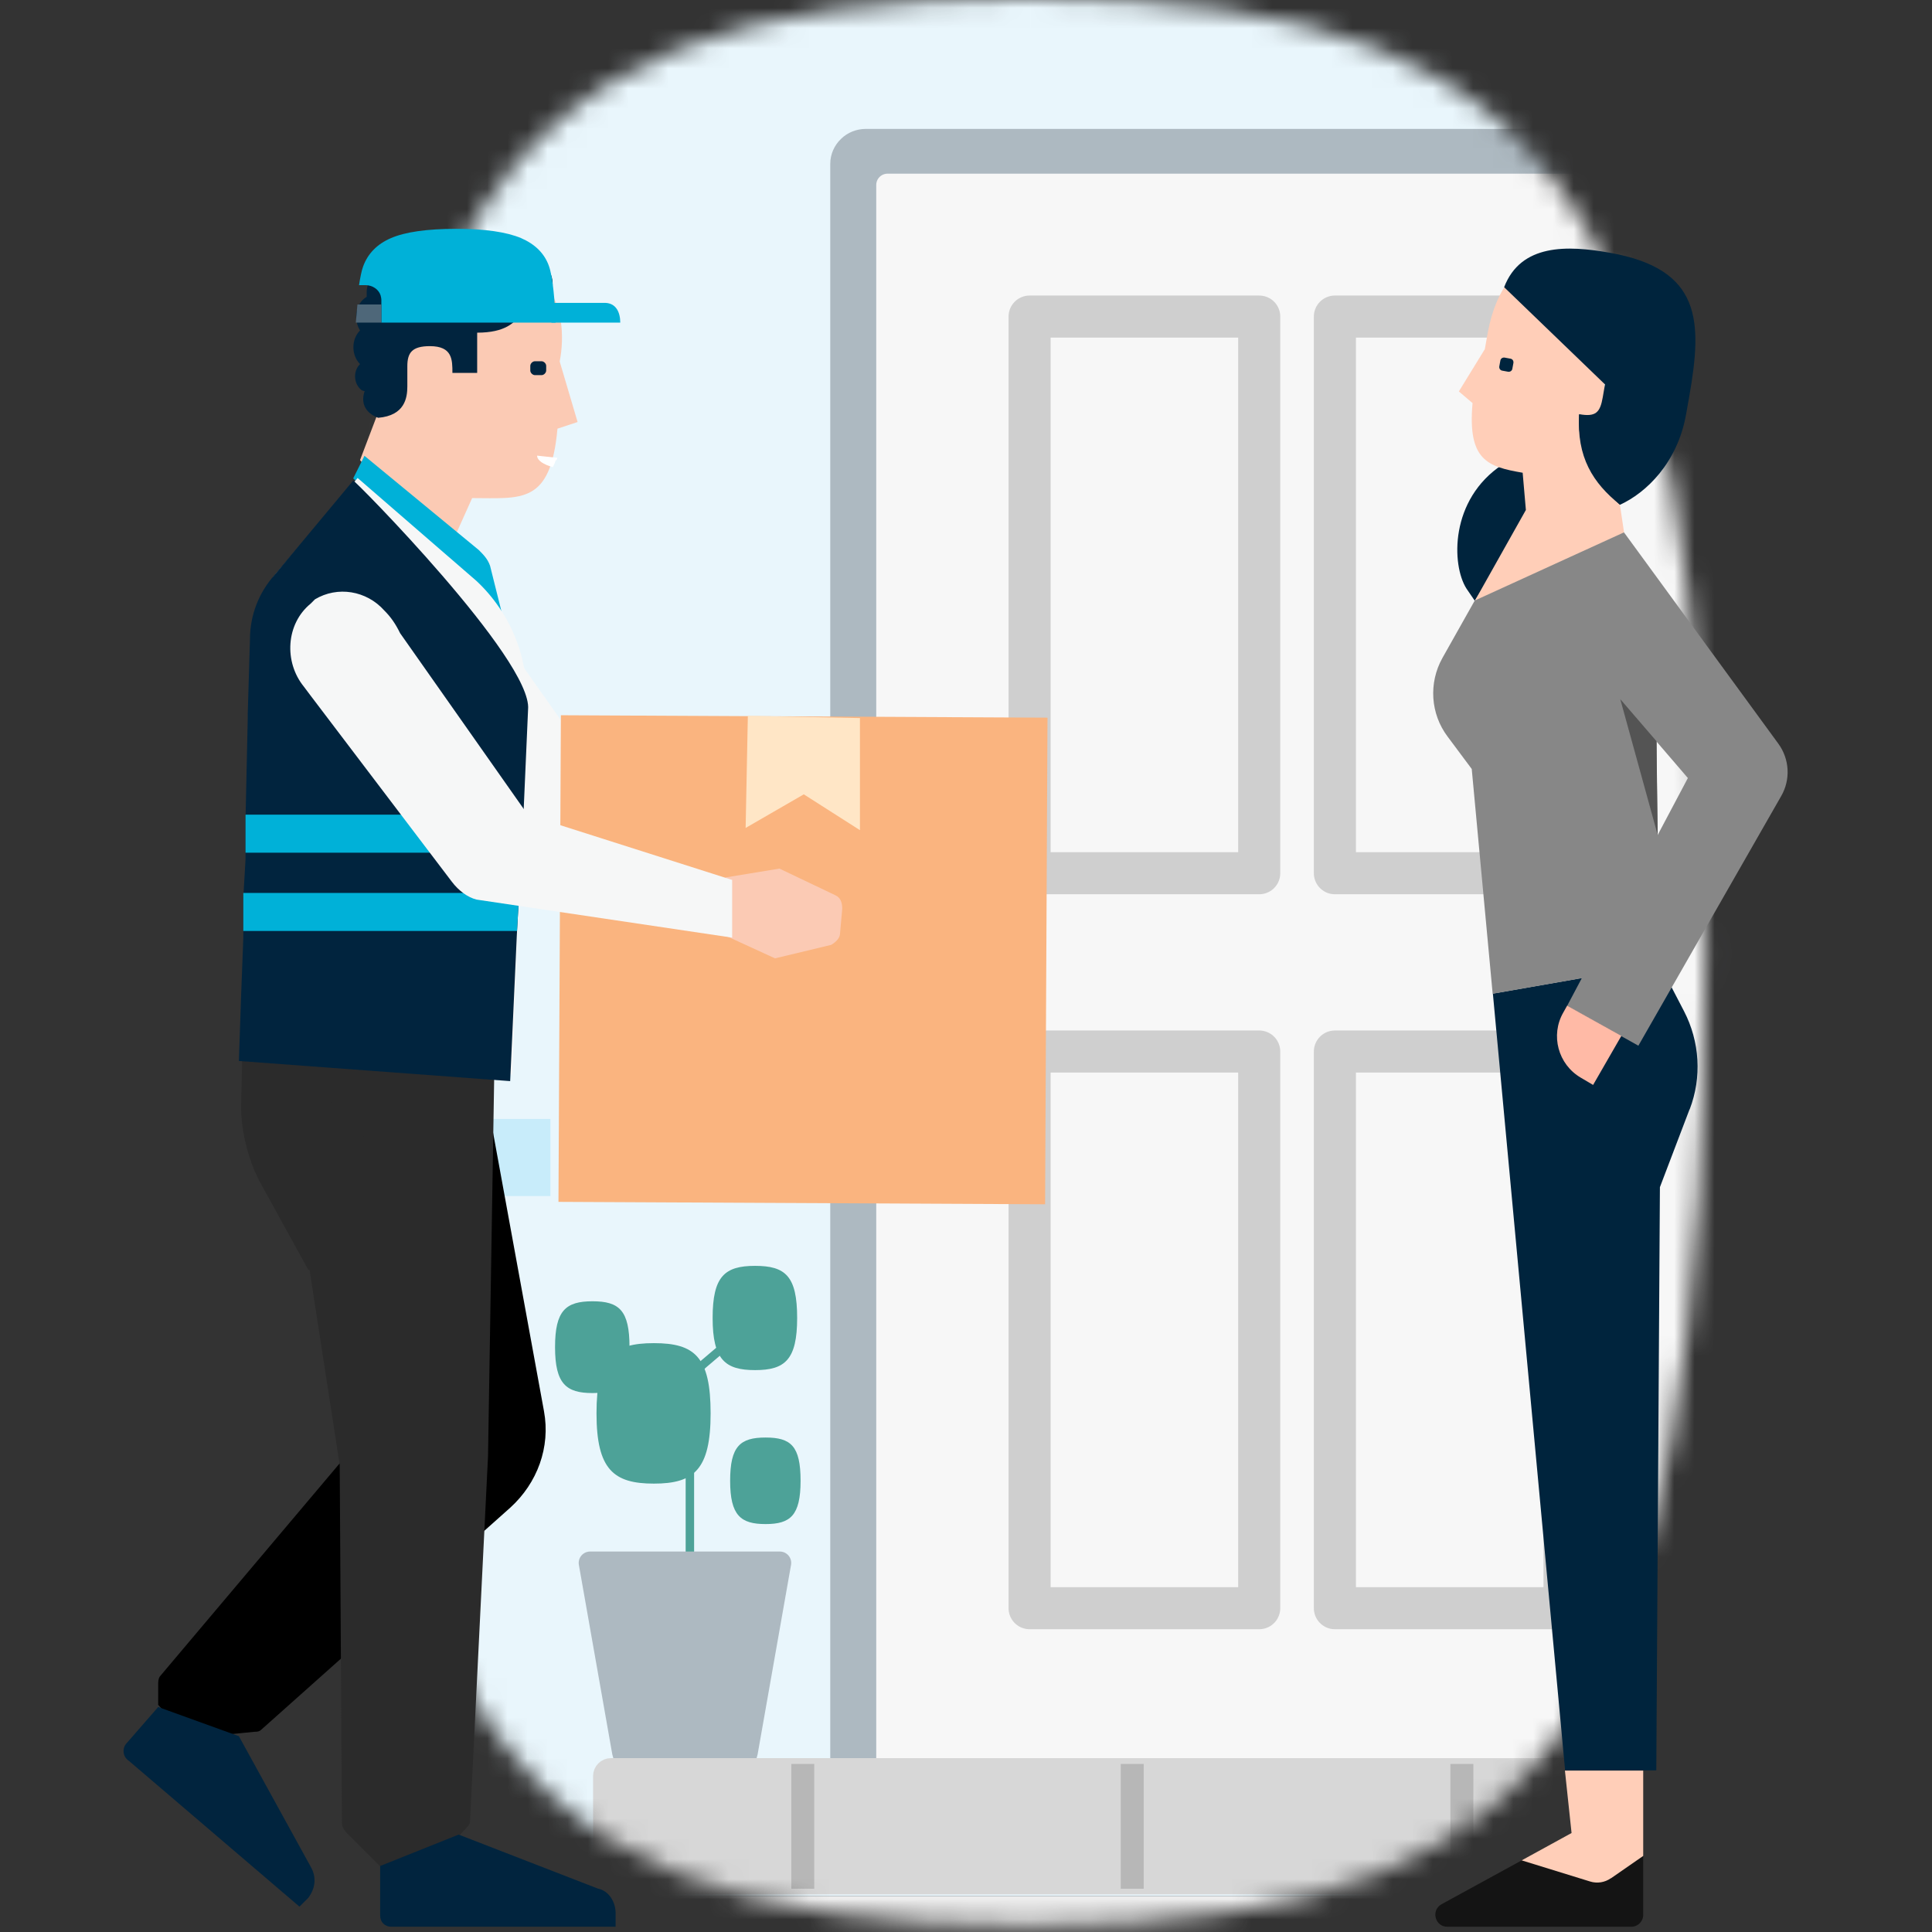 <?xml version="1.0" encoding="UTF-8"?>
<svg id="Layer_1" data-name="Layer 1" xmlns="http://www.w3.org/2000/svg" xmlns:xlink="http://www.w3.org/1999/xlink" viewBox="0 0 96 96">
  <rect x="0" y="0" width="96" height="96" fill="#333333" stroke="none"/>
  <defs>
    <style>
      .cls-1 {
        stroke: #adb9c1;
        stroke-width: 1.13px;
      }

      .cls-1, .cls-2 {
        fill: #adb9c1;
      }

      .cls-1, .cls-3, .cls-4, .cls-5 {
        stroke-linejoin: round;
      }

      .cls-6 {
        mask: url(#mask);
      }

      .cls-7 {
        fill: #f6f7f7;
      }

      .cls-8 {
        fill: #fab47f;
      }

      .cls-9 {
        fill: #00243d;
      }

      .cls-10 {
        fill: #00b1d8;
      }

      .cls-11 {
        fill: #01243e;
      }

      .cls-12 {
        fill: #ededed;
      }

      .cls-13 {
        fill: #fff;
      }

      .cls-14 {
        fill: #ffe6c6;
      }

      .cls-15 {
        fill: #ffbaa6;
      }

      .cls-16 {
        fill: #ffceb8;
      }

      .cls-17 {
        fill: #fbcab4;
      }

      .cls-18 {
        fill: #b5e0f5;
      }

      .cls-19 {
        fill: #c8ecfa;
      }

      .cls-20 {
        fill: #141414;
      }

      .cls-21 {
        fill: #545454;
      }

      .cls-22 {
        fill: #878787;
      }

      .cls-23 {
        fill: #2b2b2b;
      }

      .cls-24 {
        fill: #4da298;
      }

      .cls-25 {
        fill: #4e6779;
      }

      .cls-26 {
        fill: rgba(181, 224, 245, .3);
      }

      .cls-27 {
        fill: #d7d7d7;
        stroke: #d7d7d7;
        stroke-miterlimit: 10;
      }

      .cls-3 {
        stroke: #b7b7b7;
        stroke-width: 1.14px;
      }

      .cls-3, .cls-4 {
        fill: none;
      }

      .cls-28 {
        fill-rule: evenodd;
      }

      .cls-28, .cls-5 {
        fill: #f7f7f7;
      }

      .cls-4 {
        stroke: #cfcfcf;
        stroke-width: 2.09px;
      }

      .cls-5 {
        stroke: #f7f7f7;
        stroke-width: 1.12px;
      }
    </style>
    <mask id="mask" x="-32.3" y="-.12" width="166.26" height="110.84" maskUnits="userSpaceOnUse">
      <g id="mask0_1_11623" data-name="mask0 1 11623">
        <path class="cls-28" d="m23.1,11.86C28.11,2.71,36.92-.12,51.1-.12s22.98,2.83,28.01,11.98h-.01c1.75,3.17,3.04,7.11,3.92,11.96h.03c.64,3.51,1.09,7.48,1.36,11.98H17.8c.27-4.49.72-8.46,1.36-11.96h-.01c.9-4.86,2.19-8.8,3.94-11.98h.02Zm61.63,35.92c0-4.35-.1-8.34-.31-11.98H17.78c-.21,3.64-.31,7.61-.31,11.98s.1,8.34.33,11.98h0c.27,4.51.72,8.48,1.36,11.96h63.86c.66-3.5,1.11-7.47,1.38-11.96h0c.22-3.64.33-7.61.33-11.98Zm-5.66,35.92c1.75-3.18,3.05-7.12,3.95-11.98H19.16c.91,4.86,2.2,8.8,3.95,11.98,5.03,9.12,13.82,11.98,27.98,11.98s22.95-2.86,27.97-11.98Z"/>
      </g>
    </mask>
  </defs>
  <g class="cls-6">
    <g>
      <path class="cls-13" d="m133.95-.12H-32.3v94.34h166.26V-.12Z"/>
      <path class="cls-26" d="m133.95-.12H-32.3v94.34h166.26V-.12Z"/>
      <path class="cls-12" d="m133.95,94.23H-32.3v16.49h166.26v-16.49Z"/>
      <path class="cls-19" d="m27.35,55.6h-9.45v3.83h9.45v-3.83Z"/>
      <path class="cls-1" d="m85.89,88.53h-42.88c-.31,0-.61-.12-.84-.34-.22-.22-.35-.52-.35-.83V8.14c0-.31.13-.61.36-.83.22-.22.53-.34.84-.34h42.88c.31,0,.62.12.84.34.22.22.35.52.35.83v79.22c0,.31-.13.61-.36.83-.22.22-.53.34-.84.34Z"/>
      <path class="cls-5" d="m84.8,9.19h-40.7v79.34h40.7V9.19Z"/>
      <path class="cls-24" d="m29.64,70.23c0-2.79.81-3.49,2.85-3.49s2.82.69,2.82,3.49-.83,3.49-2.82,3.49-2.85-.69-2.85-3.49Z"/>
      <path class="cls-24" d="m35.41,65.49c0-2.07.6-2.59,2.11-2.59s2.09.51,2.09,2.59-.61,2.59-2.09,2.59-2.11-.51-2.11-2.59Z"/>
      <path class="cls-24" d="m27.58,66.94c0-1.82.53-2.28,1.86-2.28s1.84.45,1.84,2.28-.54,2.28-1.84,2.28-1.86-.45-1.86-2.28Z"/>
      <path class="cls-24" d="m36.28,73.58c0-1.72.5-2.15,1.76-2.15s1.74.42,1.74,2.15-.51,2.15-1.74,2.15-1.76-.42-1.76-2.15Z"/>
      <path class="cls-24" d="m34.07,80.04h.42v-10.74c0-.27.06-.53.17-.77.11-.24.27-.46.48-.63l1.47-1.25-.27-.32-1.47,1.25c-.25.21-.45.47-.59.77-.14.3-.21.62-.21.94v10.74Z"/>
      <path class="cls-1" d="m36.41,87.64h-4.74c-.16,0-.32-.06-.45-.16-.13-.11-.21-.25-.24-.41l-1.66-9.41h9.43l-1.66,9.41c-.03.16-.11.31-.24.41-.13.11-.28.16-.45.16Z"/>
      <path class="cls-2" d="m80.04,49.26c1.05-.11,1.8-1.05,1.69-2.1-.11-1.05-1.05-1.8-2.1-1.69s-1.8,1.05-1.69,2.1c.11,1.05,1.05,1.8,2.1,1.69Z"/>
      <path class="cls-2" d="m75.13,47.99h3.52c.35,0,.63-.28.63-.63h0c0-.35-.28-.63-.63-.63h-3.52c-.35,0-.63.28-.63.63h0c0,.35.28.63.63.63Z"/>
      <path class="cls-4" d="m62.57,15.73h-11.41v27.66h11.41V15.73Z"/>
      <path class="cls-4" d="m77.74,15.73h-11.41v27.66h11.41V15.73Z"/>
      <path class="cls-4" d="m62.57,52.25h-11.41v27.66h11.41v-27.66Z"/>
      <path class="cls-4" d="m77.74,52.25h-11.41v27.66h11.41v-27.66Z"/>
      <path class="cls-27" d="m98.54,87.86H30.36c-.22,0-.39.18-.39.39v4.99c0,.22.18.39.39.39h68.18c.22,0,.39-.18.39-.39v-4.99c0-.22-.18-.39-.39-.39Z"/>
      <path class="cls-3" d="m39.89,87.65v6.2"/>
      <path class="cls-3" d="m56.26,87.65v6.2"/>
      <path class="cls-3" d="m72.64,87.65v6.2"/>
    </g>
  </g>
  <path class="cls-7" d="m40.17,42.04v2.89l-12.7-1.89c-.44-.11-.89-.44-1.23-.89l-5.12-6.8,4.24-3.12,4.57,6.47,10.25,3.35h0Z"/>
  <path class="cls-17" d="m26.69,13.84c-1.23-.89-1.45-.11-1.45-.11l-4.24,2-1.89,2.34-.33,2.45-.89,2.34,4.12,5.12,1.45-3.23c2.45,0,3.9.33,4.24-3.45l1-.33-.89-3.01c.23-1.12.23-3.23-1.12-4.12"/>
  <path class="cls-11" d="m21.34,12.73c-1.12-.33-1.79.23-2,.67-.56,0-1.12.44-1.12,1.12v.23c-.56.33-.67,1.12-.33,1.67-.44.44-.44,1.23,0,1.67-.33.33-.33.89,0,1.23.08.08.15.11.23.11-.23.67.11,1.12.67,1.33,1.33-.11,1.45-1,1.45-1.56v-1c0-.67.23-1,1.12-1,1.12,0,1.12.67,1.12,1.33h1.23v-2c2.79,0,2-2,3.35-2h.33c.23-.67-.11-1.45-.89-1.67-.23-.11-.44-.11-.67,0-.56-.67-1.45-.78-2.23-.33-.67-.11-1.45-.33-2.23.23h0Z"/>
  <path class="cls-11" d="m26.91,18.64h-.33c-.11,0-.23-.11-.23-.23v-.23c0-.11.11-.23.23-.23h.33c.11,0,.23.11.23.23v.23c0,.11-.11.23-.23.23Z"/>
  <path d="m24.24,54.85l2.79,15.27c.33,1.79-.33,3.57-1.67,4.79l-12.37,11.03c-.11.11-.23.11-.33.11l-3.35.33-1.45-1.67v-1c0-.11,0-.33.11-.44l10.81-12.81-4.12-11.48-1.79-4.57,11.37.44h0Z"/>
  <path class="cls-23" d="m12.87,51.84l1.89,7.24,2.12,13.71.11,17.83c0,.11.11.33.23.45l2.12,2.12,1.79-.11,2.12-2.34c.11-.11.11-.23.11-.33l.89-18.05.33-20.28-11.7-.23h0Z"/>
  <path class="cls-23" d="m12.09,50.06l-.11,4.91c0,1.23.33,2.56.89,3.68l2.45,4.45h8.92"/>
  <path class="cls-11" d="m18.89,92.73v2.45c0,.33.23.56.56.56h11.14v-.67c0-.56-.33-1.12-.89-1.23l-6.91-2.68-3.9,1.56h0Z"/>
  <path class="cls-11" d="m7.86,84.82l-1.56,1.79c-.23.23-.23.67.11.89l8.47,7.24.44-.44c.33-.44.44-1,.11-1.56l-3.56-6.47-4.01-1.45h0Z"/>
  <path class="cls-8" d="m27.87,35.54l-.12,24.18,24.18.12.12-24.18-24.18-.12Z"/>
  <path class="cls-14" d="m37.05,41.14l2.89-1.67,2.79,1.78v-5.57l-5.57-.11-.11,5.57Z"/>
  <path class="cls-10" d="m18.11,22.65l5.68,4.68c.23.23.44.44.56.78l.67,2.68-7.47-7.02.56-1.12Z"/>
  <path class="cls-7" d="m26.13,35.24l-.67,18.16-13.37-1,.11-3.23.11-4.79.11-2.45.11-6.47v-.23l.11-3.68c0-1.23.44-2.34,1.23-3.23l3.9-4.57,5.91,5.12c1.67,1.56,2.68,3.9,2.45,6.35h0Z"/>
  <path class="cls-17" d="m36.05,43.6l2.68-.44,2.79,1.33c.23.11.33.33.33.67l-.11,1.23c0,.23-.23.44-.44.56l-2.79.67-2.68-1.23"/>
  <path class="cls-11" d="m26.24,35.24l-.23,5.24-.11,2-.11,2-.11,2-.33,7.24-13.48-1,.11-3.23.11-2.89v-2l.11-1.89v-2l.11-5.01v-.23l.11-3.68c0-1.23.44-2.34,1.23-3.23l3.9-4.68c0-.11,8.92,8.92,8.69,11.37Z"/>
  <path class="cls-10" d="m25.91,40.48v1.89h-13.71v-1.89h13.71Z"/>
  <path class="cls-10" d="m25.8,44.37l-.11,1.89h-13.6v-1.89h13.71Z"/>
  <path class="cls-7" d="m36.38,43.7v2.89l-12.7-1.89c-.44-.11-.89-.44-1.23-.89l-7.02-9.25-.33-.44c-1-1.23-.89-3.12.33-4.12l.11-.11.11-.11c1.12-.67,2.56-.44,3.45.56.33.33.56.67.78,1.12l6.35,9.03,10.14,3.23h0Z"/>
  <path class="cls-13" d="m26.69,22.65c0,.23.33.44.78.56l.11-.23c0-.11.11-.11.11-.23l-1-.11h0Z"/>
  <path class="cls-10" d="m18.95,16.03v-1.12c0-.08-.02-.16-.04-.24-.1-.3-.41-.5-.74-.5h-.33c.06-.38.12-.7.2-.92.23-.64.69-1.12,1.39-1.42.69-.3,1.78-.46,3.23-.46s2.51.16,3.23.46c.69.3,1.17.76,1.39,1.4.19.54.3,1.8.33,2.8h-8.67,0Z"/>
  <path class="cls-10" d="m30.82,16.03h-3.42v-.98h2.68c.54.02.74.48.74.98Z"/>
  <path class="cls-25" d="m17.68,16.03h1.27v-.9h-1.19l-.08.9Z"/>
  <path class="cls-9" d="m74.65,23.09c-2.62,1.73-2.53,4.99-1.78,6.16l.41.6,2.9-4.57-.16-1.85s-.85-.1-1.36-.35h0Z"/>
  <path class="cls-16" d="m73.78,17.35l-1.29,2.1.68.58c-.25,2.84.74,3.16,2.49,3.46l.16,1.85-2.54,4.52,7.42-3.39-.66-4.43-.79-7.09-2.38-2.29c-1.42.37-2.52,1.6-2.94,3.85l-.15.84Z"/>
  <path class="cls-9" d="m74.66,18.42l.27.05c.11.02.21-.05.22-.16l.05-.27c.02-.11-.05-.21-.16-.22l-.27-.05c-.11-.02-.21.05-.22.16l-.05.27c-.02.11.05.21.16.22Z"/>
  <path class="cls-9" d="m83.78,20.59c-.43,2.42-1.99,3.9-3.28,4.49-.98-.88-1.96-2.6-2.03-4.5.83.15,1.04-.09,1.17-.84l.11-.64-5.01-4.83c.83-2.16,3.14-2.09,5.25-1.71,4.58.81,4.6,3.41,3.95,7.13"/>
  <path class="cls-9" d="m80.5,25.08c-.98-.88-2.17-2.36-2.03-4.5l2.03,4.5Z"/>
  <path class="cls-9" d="m80.5,25.08c-1.34-1.07-2.17-2.36-2.03-4.5l2.03,4.5Z"/>
  <path class="cls-18" d="m80.81,51.04l.88-1.47-2.79-1.65-.77,1.54,2.68,1.57Z"/>
  <path class="cls-15" d="m80.09,50.62l-1.04,1.79-1.92-.96.99-1.98,1.97,1.15Z"/>
  <path class="cls-21" d="m82.31,36.67l-1.8-1.92,1.8,6.35v-4.42Z"/>
  <path class="cls-20" d="m81.65,92.22v2.93c0,.33-.27.59-.59.59h-9.14c-.62,0-.83-.82-.29-1.12l6.47-3.54,3.55,1.14h0Z"/>
  <path class="cls-9" d="m83.95,55.13l-1.47,3.86-.18,28.98h-4.53l-3.59-38.6,8.29-1.45,1.21,2.33c.78,1.51.89,3.28.28,4.87h0Z"/>
  <path class="cls-22" d="m82.28,35.38l.18,12.55-8.29,1.45-1.04-11.17-1.2-1.61c-.85-1.13-.95-2.66-.26-3.9l1.61-2.86,7.42-3.39,1.58,8.93Z"/>
  <path class="cls-22" d="m80.7,26.46l7.67,10.5c.55.76.61,1.77.14,2.59l-7.1,12.41-3.54-1.98,6-11.32-3.36-3.91.19-8.29h0Z"/>
  <path class="cls-15" d="m80.56,51.48l-1.4,2.43-.61-.36c-1.13-.66-1.52-2.11-.87-3.24l.19-.34,2.69,1.5h0Z"/>
  <path class="cls-16" d="m80.05,93.33l1.6-1.11v-4.24h-3.89l.33,3.1-2.48,1.36,3.4,1.05c.35.11.73.05,1.03-.16Z"/>
  <path class="cls-21" d="m82.31,36.83l-1.8-2.09,1.86,6.75-.06-4.66Z"/>
</svg>